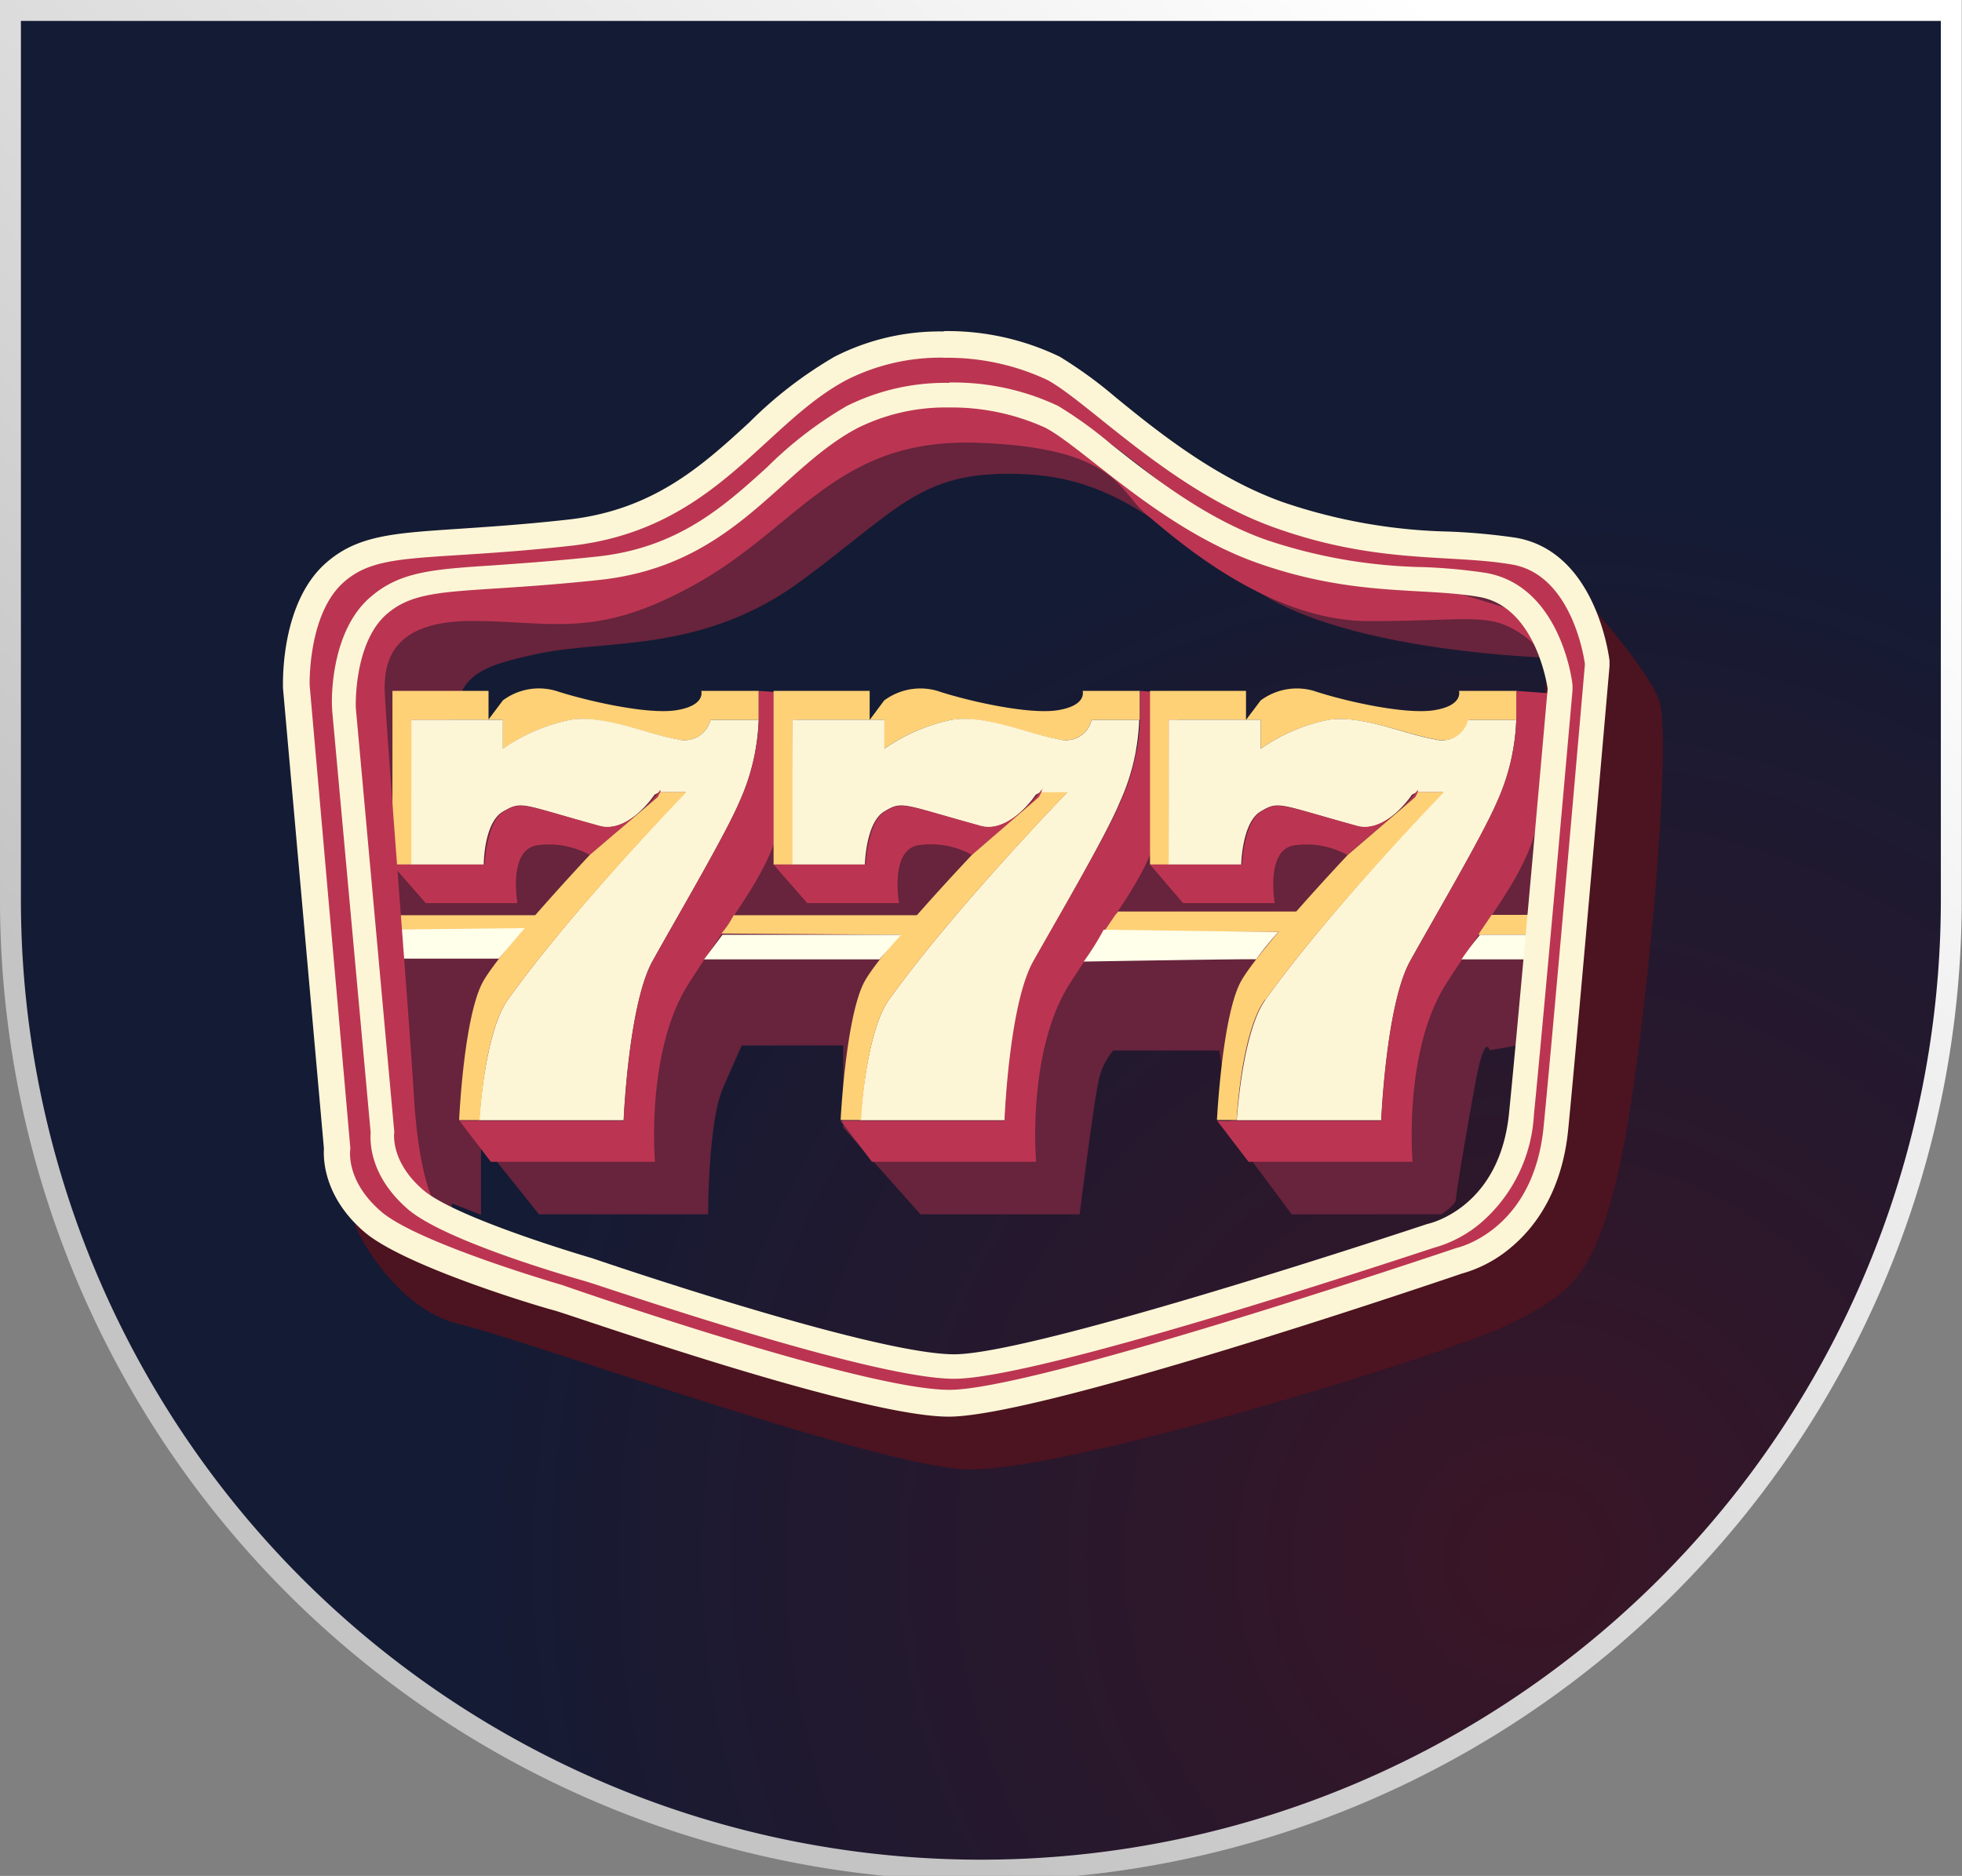 <svg xmlns="http://www.w3.org/2000/svg" xmlns:xlink="http://www.w3.org/1999/xlink" viewBox="0 0 159.48 152.52"><rect x="0" y="0" width="159.48" height="152.52" fill="#808080" stroke="none"/><defs><radialGradient id="a" cx="124.52" cy="126.82" r="86.88" gradientUnits="userSpaceOnUse"><stop offset="0" stop-color="#3a1526"/><stop offset="1" stop-color="#141b34"/></radialGradient><linearGradient id="b" x1="143.33" y1="-15.22" x2="14.77" y2="121.12" gradientUnits="userSpaceOnUse"><stop offset="0.16" stop-color="#fff"/><stop offset="0.88" stop-color="#c4c4c4"/></linearGradient></defs><title>777 casino 1</title><path d="M.85.85V73.17h0a78.88,78.88,0,0,0,157.76,0h0V.85Z" stroke-miterlimit="10" stroke-width="1.7" fill="url(#a)" stroke="url(#b)"/><path d="M124.43,84.81c.39-1.18,2-23.54,2-23.54s-8.62.39-8.62,0-28.64-.39-30.21,0S68,60.88,68,60.88s-28.24.78-28.63,1.18-8.24.39-8.24.39L34,96.77l5.1,2V92.84l4.71,5.89H57.56s0-7.45,1.18-10.2S60.3,85,60.3,85h8.24v6.67l6.28,7.06H87.76s1.18-9.42,1.57-11a5.41,5.41,0,0,1,1.16-2.32h8.62l1.18,7L105,98.73h12.16s1.18-.78,1.18-1.18.78-5.1,1.57-9.41,1.18-2.75,1.18-2.75Z" fill="#67243c"/><path d="M36.65,99.84c.4-1.61-.81-36.69,0-40.72s1.61-4.84,7.25-6,13.31,0,21.38-6S75,38.15,83.39,38.56s12.07,5.68,19.76,10.08,22.58,4.83,22.58,4.83,3.62-4,0-4.83-31.46-8.47-32.26-8.87-10.08-6.86-10.08-6.86-6.85-2.84-7.26-2.84-12.9,6.85-13.3,7.26-20.94,10.5-21.74,10.5-12.51,1.61-12.51,1.61l-2,31.45s.81,14.52,1.2,14.91S36.65,99.84,36.65,99.84Z" fill="#67243c"/><path d="M28.84,99.54c0,.4,3.26,6.91,8.52,8.13s33.33,11.36,41,11.79,39.42-9.35,44.29-11.79,6.91-3.66,8.94-12.6,4.47-34.94,3.25-38.19-8.52-11-8.52-11L122.67,98S93.86,109.3,91.43,109.71s-22.72,2-24,1.62S28.84,99.54,28.84,99.54Z" fill="#4c1320"/><path d="M40.89,60.88a14.69,14.69,0,0,1,5.48-2.35c2.75-.39,6.28,1.18,8.63,1.57a2.19,2.19,0,0,0,2.75-1.57h3.92V56.17H57s.39,1.18-2,1.57-7.46-.8-9.81-1.57a4.91,4.91,0,0,0-4.31.77l-1.18,1.57h1.18Zm-7.46-2.36h6.28V56.17H31.9V70.29h1.57Z" fill="#ffd176"/><path d="M33.43,70.29h5.89s0-3.41,1.57-4.31,1.42-.61,7.81,1.18c2.39.66,4.5-2.55,4.5-2.55l.4-.2.19-.39-.19.39h2.13S46.47,74,41.28,81.28c-1.69,2.37-2.22,8.24-2.33,9.8H50.69s.39-9.41,2.35-12.94,5.89-10.2,7.06-12.94a17.7,17.7,0,0,0,1.57-6.67H57.75A2.18,2.18,0,0,1,55,60.09c-2.37-.4-5.89-2-8.63-1.57a14.73,14.73,0,0,0-5.49,2.35V58.52H33.43Z" fill="#fdf6d6"/><path d="M61.68,56.17v2.35a17.85,17.85,0,0,1-1.57,6.67c-1.18,2.75-5.1,9.41-7.06,12.94s-2.35,13-2.35,13H37.35l2.55,3.33H53.24s-.78-9,2.75-14.51,5.88-8.24,7.06-11.76,2-11.77,2-11.77Zm-8,8.24v-.2s-2.51,3.6-4.91,2.94c-6.44-1.78-6.39-2-7.81-1.18s-1.56,4.32-1.56,4.32H31.86l2.75,3.14h7.45s-.78-4.31,1.57-4.7a6.87,6.87,0,0,1,4.31.78l5.49-4.71Z" fill="#bb3552"/><path d="M41.28,81.28C46.47,74,55.79,64.41,55.79,64.41H53.66l-.2.39-5.52,4.71s-7,7.45-8.62,10.2-2,11.36-2,11.36H39C39.06,89.51,39.58,83.64,41.28,81.28Zm30.59-20.4a14.73,14.73,0,0,1,5.49-2.35c2.75-.39,6.28,1.18,8.63,1.57a2.18,2.18,0,0,0,2.74-1.57h3.92V56.17H88s.39,1.18-2,1.57-7.46-.78-9.81-1.57a4.94,4.94,0,0,0-4.32.78l-1.17,1.57h1.17Z" fill="#ffd176"/><path d="M64.42,58.52h6.27V56.17H62.88V70.29h1.57Z" fill="#ffd176"/><path d="M64.42,70.29H70.3s.07-3.41,1.57-4.31,1.42-.61,7.81,1.18c2.39.66,4.51-2.55,4.51-2.55l.39-.2.23-.37-.2.39h2.13S77.46,74,72.26,81.28c-1.69,2.37-2.21,8.24-2.33,9.8H81.68s.39-9.41,2.35-12.94,5.88-10.2,7-12.94a17.51,17.51,0,0,0,1.57-6.67H88.73A2.15,2.15,0,0,1,86,60.09c-2.36-.4-5.88-2-8.62-1.57a14.73,14.73,0,0,0-5.49,2.35V58.52H64.42Z" fill="#fdf6d6"/><path d="M92.66,56.17v2.35a17.47,17.47,0,0,1-1.57,6.67C89.91,67.94,86,74.6,84,78.13s-2.35,13-2.35,13H68.34l2.54,3.33H84.22s-.78-9,2.75-14.51,5.88-8.24,7-11.76,2-11.77,2-11.77Zm-8,8.24v-.2s-2.52,3.6-4.91,2.94c-6.44-1.78-6.39-2-7.81-1.18s-1.57,4.32-1.57,4.32H62.88l2.74,3.14h7.46s-.78-4.32,1.57-4.71A6.94,6.94,0,0,1,79,69.5l5.49-4.71Z" fill="#bb3552"/><path d="M72.26,81.28C77.46,74,86.77,64.41,86.77,64.41H84.64l-.19.39L79,69.51S71.9,77,70.33,79.7s-2,11.36-2,11.36H70C70.05,89.51,70.57,83.64,72.26,81.28Zm30.21-20.4A14.69,14.69,0,0,1,108,58.53c2.75-.39,6.28,1.18,8.63,1.57a2.19,2.19,0,0,0,2.75-1.57h3.92V56.17h-4.71s.39,1.18-2,1.57-7.45-.78-9.8-1.57a4.94,4.94,0,0,0-4.32.78l-1.18,1.57h1.18Z" fill="#ffd176"/><path d="M95,58.52h6.28V56.17H93.48V70.29h1.57Z" fill="#ffd176"/><path d="M95,70.29h5.89s.06-3.41,1.57-4.31,1.42-.61,7.81,1.18c2.39.66,4.5-2.55,4.5-2.55l.39-.2.2-.39-.2.39h2.13S108.06,74,102.86,81.28c-1.69,2.37-2.22,8.24-2.33,9.8h11.74s.39-9.41,2.35-12.94,5.89-10.2,7.06-12.94a17.7,17.7,0,0,0,1.57-6.67h-3.92a2.18,2.18,0,0,1-2.75,1.57c-2.36-.39-5.89-2-8.63-1.57a14.69,14.69,0,0,0-5.48,2.35V58.52H95Z" fill="#fdf6d6"/><path d="M123.25,56.17v2.35a17.64,17.64,0,0,1-1.56,6.67c-1.18,2.75-5.1,9.41-7.06,12.94s-2.35,13-2.35,13H98.94l2.55,3.33h13.33s-.78-9,2.75-14.51,5.88-8.24,7.05-11.76,2-11.77,2-11.77Zm-8,8.24v-.2s-2.52,3.6-4.91,2.94c-6.44-1.78-6.39-2-7.81-1.18s-1.57,4.32-1.57,4.32H93.48l2.69,3.14h7.45s-.78-4.31,1.57-4.7a6.9,6.9,0,0,1,4.32.78L115,64.8Z" fill="#bb3552"/><path d="M102.86,81.28c5.19-7.28,14.51-16.87,14.51-16.87h-2.13l-.2.39-5.49,4.71S102.49,77,100.92,79.7s-2,11.36-2,11.36h1.6c.08-1.55.58-7.42,2.3-9.78ZM30.49,74.41H43.83v1.18H30.49ZM58.64,75.9a8.87,8.87,0,0,0,1-1.49H74.81L73.25,76Z" fill="#ffd176"/><path d="M90.64,74.41l-.92,1.36H105l1.67-1.66H90.89l-.25.3Zm29.67,1.36.94-1.39h3.37V76h-4.45Z" fill="#ffd176"/><path d="M30.88,77.94h9.67l2.1-2.48-12.16.13v2.35ZM57.23,78H71.49l1.75-2H58.73Zm30.86.18a22.43,22.43,0,0,0,1.62-2.59l14.2.19A25.76,25.76,0,0,0,102.1,78C102.27,77.94,88.09,78.18,88.09,78.18ZM118.8,78a23,23,0,0,1,1.51-2h4.31v2Z" fill="#ffffea"/><path d="M35.2,97.55s-1.18-2-1.57-8.63-2.36-31-2.36-32.95.39-5.48,7.06-5.48,10.2,1.56,18.46-3.14S68.15,35.58,79.51,36s11.36,3.92,13.73,5.88,9.81,8.62,18.05,8.62,9.81-.79,12.55,1.17,2,4.32,2,4.32,1.18-5.1,0-5.49-12.55-3.93-13.3-3.93-16.08-4.32-16.08-4.32S85.06,34,84.65,33.62,77.2,32.44,76,32.44,64.22,35.58,64.22,36s-8.24,7.81-9,7.81S43.43,46.53,43,46.53s-9,.78-9.41.78a49.32,49.32,0,0,0-4.71,3.14l-1.17,4.36s3.11,37.63,3.11,38a50.35,50.35,0,0,0,2.35,4.71Z" fill="#bb3552"/><path d="M36,98.73c.78.39,38.83,12.34,38.83,12.34l6.87-.49,37.07-10.65,4.31-7.06s3.92-34.52,3.55-36.48a70.36,70.36,0,0,0-2.35-7.06s-3.16-1.62-4-1.62-8.63-.78-9-.78-11.76-3.55-11.76-3.55S87.75,33.7,86.74,33.84s-8-1.42-8-1.42-7.45,1.84-8,1.31-13.49,9.14-13.49,9.14L46.51,46.54,35.06,47.61l-3.2.81-2.94,4.43L27.74,63.23l4.12,32.23s-.59,3.26-1.37,3.26-2.87-3-3-3.66-2.87-42.6-2.87-42.6l3.13-6.67,12.17-1.57,11.36-2.35,7.45-4.7s9.42-7.46,10.59-7.81,7.46-1.57,7.82-1.57,9,2.35,9,2.35,12.59,9.76,13,9.76,17.65,4.71,18.46,4.71,8.63,1.17,8.63,1.17l3.55,5.49-4.32,45.9-5.14,5.09L79.52,114.45s-14.12-3.14-14.91-3.14-32.17-9.8-32.17-9.8Z" fill="#bb3552"/><path d="M28.92,94.8l2.13,5.39,2.55.89s3.92-1.18,3.55-1.18-5.49-4.71-5.88-4.71S28.92,94.8,28.92,94.8Z" fill="#bb3552"/><path d="M76.7,29.09a19.11,19.11,0,0,1,8.45,1.81c3.41,1.87,10.07,9,18.46,12s14.27,2.13,19.3,3S128.83,54,128.83,54s-2.52,29.11-3.36,37.63-7.1,9.84-7.1,9.84S84.31,113,77.17,113s-31.47-8.52-31.47-8.52S34,101.09,31,98.52s-2.52-5.14-2.52-5.14L25.17,55.72S25,50,27.89,47.38s6.72-1.71,18.46-3S62,34.52,68.8,30.9a16.9,16.9,0,0,1,7.92-1.82m0-2.13A18.79,18.79,0,0,0,67.84,29a33.78,33.78,0,0,0-6.93,5.34c-3.82,3.51-7.81,7.15-14.78,7.91-3.68.41-6.58.59-8.91.75-5.27.35-8.16.53-10.7,2.75C22.9,48.91,23,55.11,23,55.8v.12l3.33,37.46c-.06,1,.07,4,3.26,6.76s13.94,6,15.42,6.39,24.81,8.65,32.11,8.65,37.76-10.29,41.7-11.63a10.53,10.53,0,0,0,4-2.13c1.84-1.53,4.14-4.42,4.65-9.58.83-8.47,3.33-37.39,3.36-37.68v-.44c-.05-.36-1.1-8.88-7.62-10a51.29,51.29,0,0,0-5.41-.5,44.68,44.68,0,0,1-13.54-2.4c-5.41-1.93-10.11-5.68-13.58-8.52A35.58,35.58,0,0,0,86.14,29a21,21,0,0,0-9.45-2.08Z" fill="#fdf6d6"/><path d="M77.11,33.13A18.41,18.41,0,0,1,85,34.79c3.18,1.71,9.41,8.24,17.26,11s13.34,1.93,18,2.75S125.8,56,125.8,56s-2.35,26.68-3.14,34.52-6.66,9-6.66,9-31.77,10.59-38.44,10.59-29.42-7.81-29.42-7.81-11-3.2-13.74-5.55-2.35-4.71-2.35-4.71L28.92,57.54s-.2-5.29,2.55-7.64,6.28-1.57,17.26-2.75,14.59-9,21-12.36a16.07,16.07,0,0,1,7.4-1.66m0-2a17.93,17.93,0,0,0-8.3,1.88A31.92,31.92,0,0,0,62.34,38c-3.55,3.22-7.27,6.55-13.81,7.25-3.45.37-6.16.55-8.34.71-4.91.32-7.62.49-10,2.52C26.83,51.26,26.93,57,27,57.65v.11l3.13,34.33c-.07,1,.06,3.64,3,6.2s13,5.47,14.42,5.87,23.18,7.94,30,7.94,35.3-9.44,39-10.65a10,10,0,0,0,3.79-2,12.48,12.48,0,0,0,4.34-8.78c.78-7.77,3.12-34.28,3.14-34.55v-.39c0-.34-1-8.15-7.1-9.16a44.9,44.9,0,0,0-5-.46A42.38,42.38,0,0,1,103,43.92c-5-1.74-9.44-5.24-12.69-7.81A33.84,33.84,0,0,0,86,33a19.94,19.94,0,0,0-8.82-1.9Z" fill="#fdf6d6"/></svg>